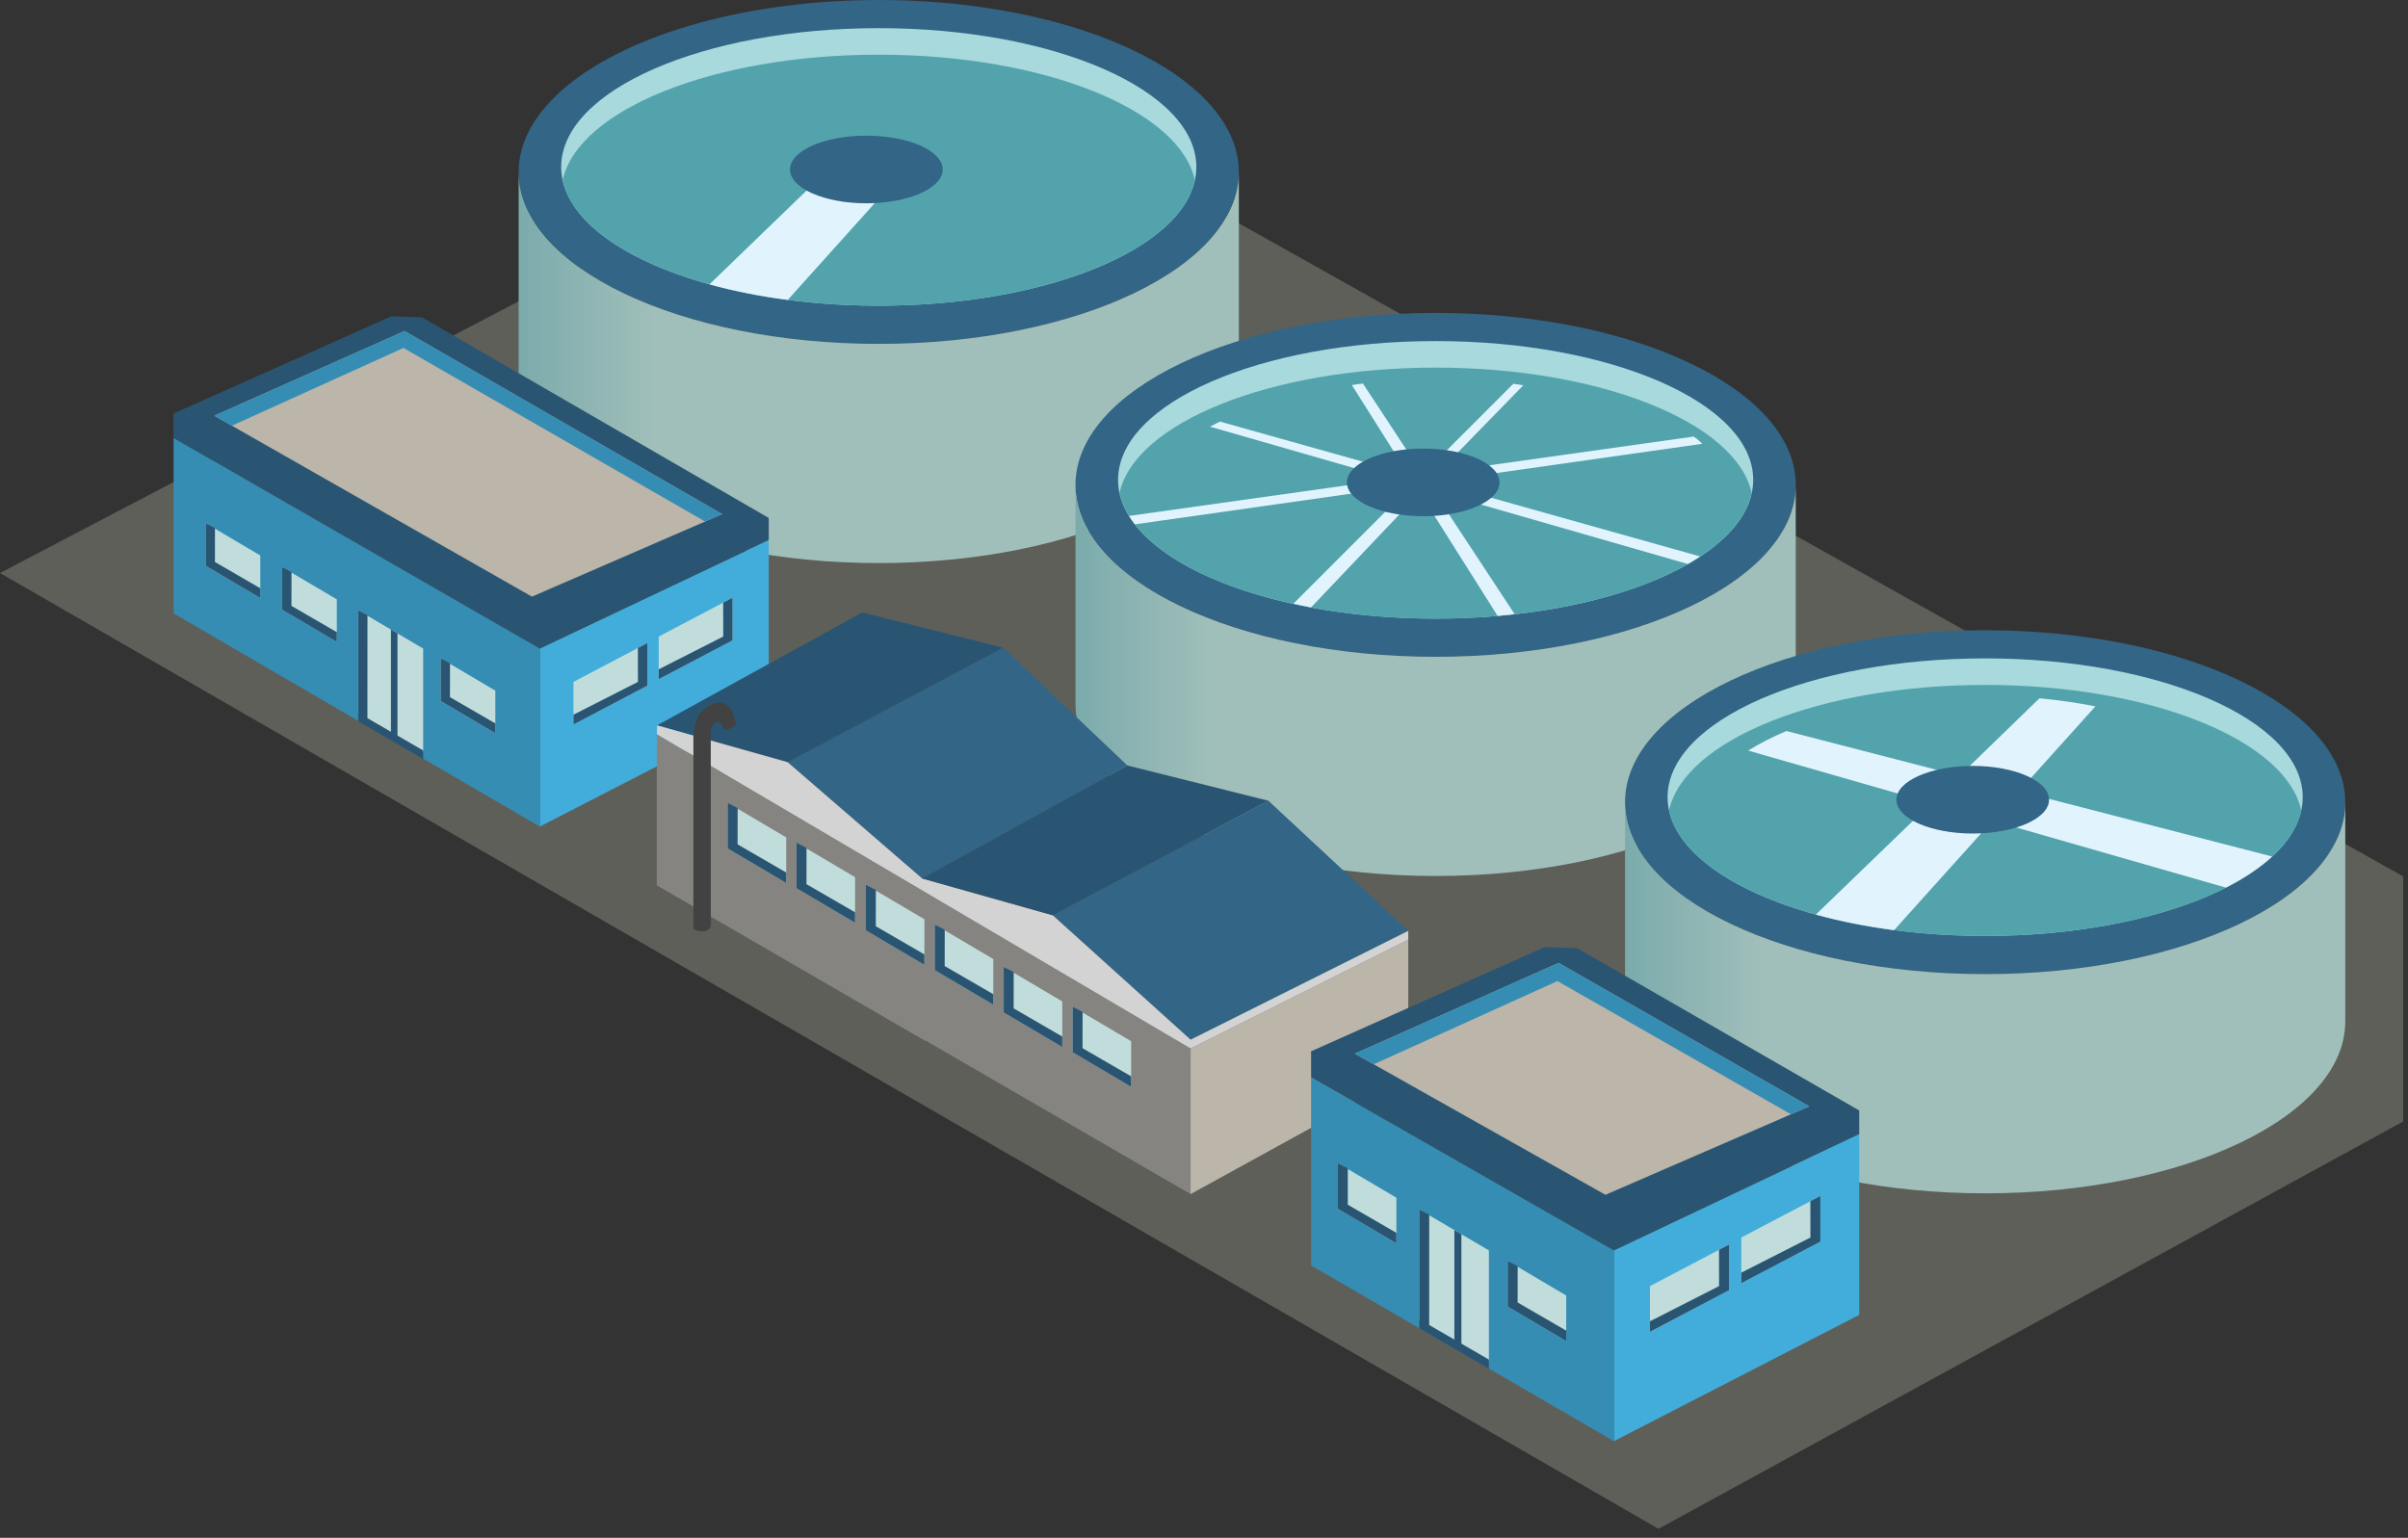 
        <svg xmlns:rdf="http://www.w3.org/1999/02/22-rdf-syntax-ns#" xmlns="http://www.w3.org/2000/svg" xmlns:cc="http://creativecommons.org/ns#" xmlns:xlink="http://www.w3.org/1999/xlink" xmlns:dc="http://purl.org/dc/elements/1.1/" x="0px" y="0px" width="501" height="320" viewBox="0 0 501 320" xml:space="preserve">
            <rect x="0" y="0" width="501" height="320" fill="#333333" stroke="none"/>
            <title>Water: drinking water treatment plant 1</title>
            <desc xmlns:ian_image_library="https://ian.umces.edu/media-library/">
                <ian_image_library:title>Water: drinking water treatment plant 1</ian_image_library:title>
                <ian_image_library:descr>Illustration of a drinking water treatment plant</ian_image_library:descr>
                <ian_image_library:scene>
                    <ian_image_library:contains>development, infrastructure, drinking water, treatment plant, freshwater</ian_image_library:contains>
                    <ian_image_library:when>2011-04-01</ian_image_library:when>
                </ian_image_library:scene>
            </desc>
            
<defs>
</defs>
<polygon fill="#5E5F59" points="226.634,29.009 165.191,32.677 0,119.236 345.064,318.127 500,233.364 500,182.368 "/>
<ellipse fill="#326586" cx="182.83" cy="35.781" rx="74.922" ry="35.781"/>
<linearGradient id="ian_symbols_7a659c463170fa94a57c78360856e426" gradientUnits="userSpaceOnUse" x1="56.953" y1="76.474" x2="206.796" y2="76.474" gradientTransform="matrix(-1 0 0 1 314.704 0)">
	<stop  offset="0.808" style="stop-color:#A1BFBA"/>
	<stop  offset="1" style="stop-color:#7BABAC"/>
</linearGradient>
<path fill="url(#ian_symbols_7a659c463170fa94a57c78360856e426)" d="M257.751,35.781c0,19.761-33.547,35.781-74.924,35.781c-41.379,0-74.92-16.021-74.92-35.781V81.39
	c0,19.76,33.541,35.777,74.92,35.777c41.377,0,74.924-16.018,74.924-35.777V35.781z"/>
<path fill="#A7D9DD" d="M116.756,34.736c0,15.945,29.58,28.877,66.071,28.877c36.488,0,66.079-12.932,66.079-28.877
	c0-15.95-29.591-28.881-66.079-28.881C146.336,5.855,116.756,18.786,116.756,34.736z"/>
<path fill="#53A3AD" d="M182.828,63.613c-34.357,0-62.581-11.465-65.768-26.115c3.187-14.655,31.41-26.119,65.768-26.119
	c34.358,0,62.589,11.464,65.769,26.119C245.417,52.148,217.186,63.613,182.828,63.613z"/>
<path fill="#E1F4FD" d="M171.625,35.974l-24.018,23.197c5.014,1.381,10.483,2.476,16.288,3.236l20.479-22.775L171.625,35.974z"/>
<path fill="#326586" d="M164.367,35.268c0,3.886,7.118,7.036,15.882,7.036c8.773,0,15.882-3.15,15.882-7.036
	s-7.108-7.036-15.882-7.036C171.485,28.231,164.367,31.382,164.367,35.268z"/>
<polygon fill="#42ADDB" points="112.315,171.999 159.946,147.479 159.946,112.379 112.315,134.954 "/>
<polygon fill="#358DB4" points="112.315,134.954 112.315,171.999 36.11,127.629 36.11,91.105 "/>
<polygon fill="#2A5572" points="36.11,91.105 112.315,134.954 159.946,112.379 159.946,107.779 87.805,66.035 81.439,65.808 
	36.11,86.049 "/>
<polygon fill="#BBB5AA" points="110.673,124.153 44.594,86.503 84.168,68.88 150.244,106.983 "/>
<polygon fill="#358DB4" points="83.941,72.401 48.266,88.572 44.594,86.503 84.168,68.88 150.244,106.983 146.697,108.521 "/>
<polygon fill="#C0DDDC" points="134.666,142.687 134.666,133.816 119.315,141.891 119.315,150.761 "/>
<polygon fill="#2A5572" points="134.666,142.687 134.666,133.816 132.72,134.84 132.731,141.891 119.315,148.717 119.315,150.761 
	"/>
<polygon fill="#C0DDDC" points="58.707,126.876 58.707,118.006 70.079,124.725 70.079,133.595 "/>
<polygon fill="#2A5572" points="58.707,126.876 58.707,118.006 60.651,119.029 60.641,126.08 70.079,131.547 70.079,133.595 "/>
<polygon fill="#C0DDDC" points="42.786,117.738 42.786,108.867 54.154,115.586 54.154,124.457 "/>
<polygon fill="#2A5572" points="42.786,117.738 42.786,108.867 44.727,109.892 44.719,116.942 54.154,122.408 54.154,124.457 "/>
<polygon fill="#C0DDDC" points="91.683,145.865 91.683,136.995 103.055,143.714 103.055,152.584 "/>
<polygon fill="#2A5572" points="91.683,145.865 91.683,136.995 93.628,138.02 93.618,145.07 103.055,150.536 103.055,152.584 "/>
<polygon fill="#C0DDDC" points="74.513,148.523 74.513,126.99 88.043,134.958 88.043,156.491 "/>
<polygon fill="#2A5572" points="74.513,150.083 74.513,126.99 76.455,128.015 76.444,149.44 88.043,156.16 88.043,157.962 "/>
<polygon fill="#2A5572" points="81.903,131.344 82.699,131.811 82.699,153.345 81.335,152.542 81.335,131.008 "/>
<polygon fill="#C0DDDC" points="152.406,133.249 152.406,124.382 137.052,132.456 137.052,141.323 "/>
<polygon fill="#2A5572" points="152.406,133.249 152.406,124.382 150.461,125.402 150.472,132.456 137.052,139.275 137.052,141.323 
	"/>
<path fill="#326586" d="M223.765,100.896c0,19.76,33.544,35.781,74.921,35.781c41.383,0,74.931-16.021,74.931-35.781
	c0-19.764-33.548-35.785-74.931-35.785C257.309,65.111,223.765,81.133,223.765,100.896z"/>
<linearGradient id="ian_symbols_d331afcb8c03d2f4355737fe7ae262f6" gradientUnits="userSpaceOnUse" x1="-58.913" y1="141.589" x2="90.939" y2="141.589" gradientTransform="matrix(-1 0 0 1 314.704 0)">
	<stop  offset="0.808" style="stop-color:#A1BFBA"/>
	<stop  offset="1" style="stop-color:#7BABAC"/>
</linearGradient>
<path fill="url(#ian_symbols_d331afcb8c03d2f4355737fe7ae262f6)" d="M373.617,100.896c0,19.76-33.548,35.781-74.931,35.781c-41.377,0-74.921-16.021-74.921-35.781v45.607
	c0,19.757,33.544,35.778,74.921,35.778c41.383,0,74.931-16.021,74.931-35.778V100.896z"/>
<path fill="#A7D9DD" d="M232.618,99.851c0,15.946,29.58,28.877,66.068,28.877c36.494,0,66.081-12.931,66.081-28.877
	c0-15.949-29.587-28.88-66.081-28.88C262.198,70.971,232.618,83.901,232.618,99.851z"/>
<path fill="#53A3AD" d="M298.686,128.728c-34.354,0-62.582-11.464-65.765-26.118c3.183-14.651,31.41-26.115,65.765-26.115
	c34.36,0,62.592,11.464,65.768,26.115C361.278,117.264,333.046,128.728,298.686,128.728z"/>
<path fill="#E1F4FD" d="M253.82,87.727c-0.699,0.346-1.398,0.695-2.063,1.06l99.416,28.581c0.892-0.511,1.733-1.042,2.547-1.577
	L253.82,87.727z"/>
<path fill="#E1F4FD" d="M282.665,79.916l-1.398,0.214l30.322,48.027c1.191-0.104,2.369-0.232,3.539-0.36l-31.557-47.974
	L282.665,79.916z"/>
<path fill="#E1F4FD" d="M352.379,90.845l-117.471,16.51c0.371,0.593,0.777,1.178,1.228,1.752l118.056-16.763l-1.135-1.018
	L352.379,90.845z"/>
<path fill="#E1F4FD" d="M295.881,98.838l2.248,0.617l18.804-19.279c-0.692-0.106-1.385-0.21-2.077-0.313L295.881,98.838z"/>
<path fill="#E1F4FD" d="M269.098,125.624c1.214,0.264,2.434,0.531,3.683,0.767l23.543-24.791l-2.491-0.714L269.098,125.624z"/>
<path fill="#326586" d="M280.231,100.383c0,3.886,7.115,7.036,15.879,7.036c8.777,0,15.878-3.15,15.878-7.036
	s-7.101-7.04-15.878-7.04C287.346,93.343,280.231,96.497,280.231,100.383z"/>
<path fill="#326586" d="M338.099,166.925c0,19.761,33.541,35.781,74.924,35.781c41.376,0,74.924-16.02,74.924-35.781
	c0-19.761-33.548-35.781-74.924-35.781C371.64,131.144,338.099,147.164,338.099,166.925z"/>
<linearGradient id="ian_symbols_392a67ca888e89e45d946a7278d0ba9e" gradientUnits="userSpaceOnUse" x1="-173.243" y1="207.62" x2="-23.395" y2="207.62" gradientTransform="matrix(-1 0 0 1 314.704 0)">
	<stop  offset="0.808" style="stop-color:#A1BFBA"/>
	<stop  offset="1" style="stop-color:#7BABAC"/>
</linearGradient>
<path fill="url(#ian_symbols_392a67ca888e89e45d946a7278d0ba9e)" d="M487.947,166.925c0,19.761-33.548,35.781-74.924,35.781c-41.383,0-74.924-16.02-74.924-35.781v45.609
	c0,19.76,33.541,35.781,74.924,35.781c41.376,0,74.924-16.021,74.924-35.781V166.925z"/>
<path fill="#A7D9DD" d="M346.948,165.883c0,15.942,29.58,28.874,66.068,28.874c36.495,0,66.082-12.932,66.082-28.874
	c0-15.949-29.587-28.881-66.082-28.881C376.528,137.002,346.948,149.934,346.948,165.883z"/>
<path fill="#53A3AD" d="M413.016,194.756c-34.354,0-62.578-11.461-65.761-26.111c3.183-14.655,31.406-26.12,65.761-26.12
	c34.361,0,62.592,11.465,65.775,26.12C475.608,183.295,447.377,194.756,413.016,194.756z"/>
<path fill="#E1F4FD" d="M435.959,146.989c-3.711-0.738-7.607-1.306-11.64-1.684l-16.363,15.882l-0.25,0.242l-36.031-9.313
	c-2.911,1.234-5.573,2.598-7.957,4.071l38.101,10.929l-24.021,23.199c5.017,1.377,10.483,2.477,16.285,3.232l20.481-22.771
	l48.541,13.924c3.832-1.949,7.079-4.117,9.626-6.467l-52.644-13.604L435.959,146.989z"/>
<path fill="#326586" d="M394.561,166.411c0,3.888,7.115,7.037,15.879,7.037c8.777,0,15.878-3.148,15.878-7.037
	c0-3.886-7.101-7.036-15.878-7.036C401.676,159.375,394.561,162.525,394.561,166.411z"/>
<polygon fill="#868481" points="247.711,218.178 136.646,152.795 136.646,184.223 192.555,216.629 192.555,216.514 247.711,248.479 
	"/>
<polygon fill="#326586" points="208.729,134.769 234.555,159.285 191.856,182.795 163.871,158.601 "/>
<polygon fill="#2A5572" points="163.871,158.601 208.729,134.769 179.399,127.437 136.699,150.943 "/>
<polygon fill="#C0DDDC" points="165.719,184.836 165.719,175.331 177.904,182.532 177.904,192.03 "/>
<polygon fill="#2A5572" points="165.719,184.836 165.719,175.331 167.802,176.43 167.792,183.987 177.904,189.84 177.904,192.03 "/>
<polygon fill="#C0DDDC" points="151.389,176.559 151.389,167.054 163.575,174.254 163.575,183.752 "/>
<polygon fill="#2A5572" points="151.389,176.559 151.389,167.054 153.473,168.153 153.462,175.702 163.575,181.561 163.575,183.752 
	"/>
<polygon fill="#C0DDDC" points="194.474,201.877 194.474,192.374 206.66,199.567 206.66,209.071 "/>
<polygon fill="#2A5572" points="194.474,201.877 194.474,192.374 196.558,193.471 196.547,201.022 206.66,206.881 206.66,209.071 
	"/>
<polygon fill="#C0DDDC" points="180.145,193.6 180.145,184.094 192.33,191.288 192.33,200.793 "/>
<polygon fill="#2A5572" points="180.145,193.6 180.145,184.094 182.229,185.186 182.218,192.745 192.33,198.602 192.33,200.793 "/>
<polygon fill="#BBB5AA" points="247.711,248.479 292.998,223.573 292.998,195.534 247.711,218.178 "/>
<polygon fill="#326586" points="263.889,166.618 292.998,193.7 247.711,216.344 219.027,190.454 "/>
<polygon fill="#D3D3D3" points="247.711,216.344 219.027,190.454 191.856,182.795 163.871,158.601 136.699,150.943 136.699,152.795 
	247.711,218.178 292.998,195.534 292.998,193.7 "/>
<polygon fill="#2A5572" points="219.027,190.454 263.889,166.618 234.555,159.285 191.856,182.795 "/>
<polygon fill="#C0DDDC" points="223.159,218.969 223.159,209.463 235.344,216.665 235.344,226.163 "/>
<polygon fill="#2A5572" points="223.159,218.969 223.159,209.463 225.239,210.563 225.228,218.114 235.344,223.973 235.344,226.163 
	"/>
<polygon fill="#C0DDDC" points="208.829,210.692 208.829,201.186 221.014,208.387 221.014,217.885 "/>
<polygon fill="#2A5572" points="208.829,210.692 208.829,201.186 210.91,202.286 210.899,209.834 221.014,215.694 221.014,217.885 
	"/>
<path fill="#414241" d="M153.126,150.894c0,0-0.399,0.35-1.263,0.724c-0.867,0.375-1.327,0.111-1.327,0.111
	s-0.286-1.906-1.581-1.381c-1.295,0.524-1.074,2.536-1.074,2.536v39.625c0,0-0.021,1.121-1.444,1.264
	c-1.432,0.148-2.174-0.543-2.174-0.543V153.27c0,0,0.282-3.646,1.271-4.699c1.167-1.242,2.637-2.38,4.157-2.38
	C152.584,146.19,153.126,150.894,153.126,150.894z"/>
<polygon fill="#42ADDB" points="335.788,299.887 386.819,273.612 386.819,236.004 335.788,260.188 "/>
<polygon fill="#358DB4" points="335.788,260.188 335.788,299.887 272.781,263.321 272.781,224.186 "/>
<polygon fill="#2A5572" points="272.781,224.186 335.788,260.188 386.819,236.004 386.819,231.073 328.172,197.319 321.35,197.075 
	272.781,218.762 "/>
<polygon fill="#BBB5AA" points="334.024,248.622 281.879,219.254 324.276,200.366 376.428,230.223 "/>
<polygon fill="#358DB4" points="324.034,204.147 285.812,221.467 281.879,219.254 324.276,200.366 376.428,230.223 372.625,231.872 
	"/>
<polygon fill="#C0DDDC" points="359.737,268.473 359.737,258.975 343.288,267.625 343.288,277.129 "/>
<polygon fill="#2A5572" points="359.737,268.473 359.737,258.975 357.653,260.067 357.66,267.625 343.288,274.94 343.288,277.129 
	"/>
<polygon fill="#C0DDDC" points="278.34,251.54 278.34,242.034 290.529,249.227 290.529,258.733 "/>
<polygon fill="#2A5572" points="278.34,251.54 278.34,242.034 280.424,243.125 280.417,250.684 290.529,256.542 290.529,258.733 "/>
<polygon fill="#C0DDDC" points="313.679,271.885 313.679,262.379 325.861,269.581 325.861,279.079 "/>
<polygon fill="#2A5572" points="313.679,271.885 313.679,262.379 315.762,263.479 315.749,271.03 325.861,276.887 325.861,279.079 
	"/>
<polygon fill="#C0DDDC" points="295.282,274.733 295.282,251.661 309.775,260.196 309.775,283.268 "/>
<polygon fill="#2A5572" points="295.282,276.403 295.282,251.661 297.358,252.752 297.351,275.717 309.775,282.911 309.775,284.844 
	"/>
<polygon fill="#2A5572" points="303.196,256.321 304.052,256.821 304.052,279.899 302.589,279.036 302.589,255.963 "/>
<polygon fill="#C0DDDC" points="378.741,258.37 378.741,248.864 362.292,257.512 362.292,267.018 "/>
<polygon fill="#2A5572" points="378.741,258.37 378.741,248.864 376.657,249.956 376.67,257.512 362.292,264.821 362.292,267.018 
	"/>
</svg>
